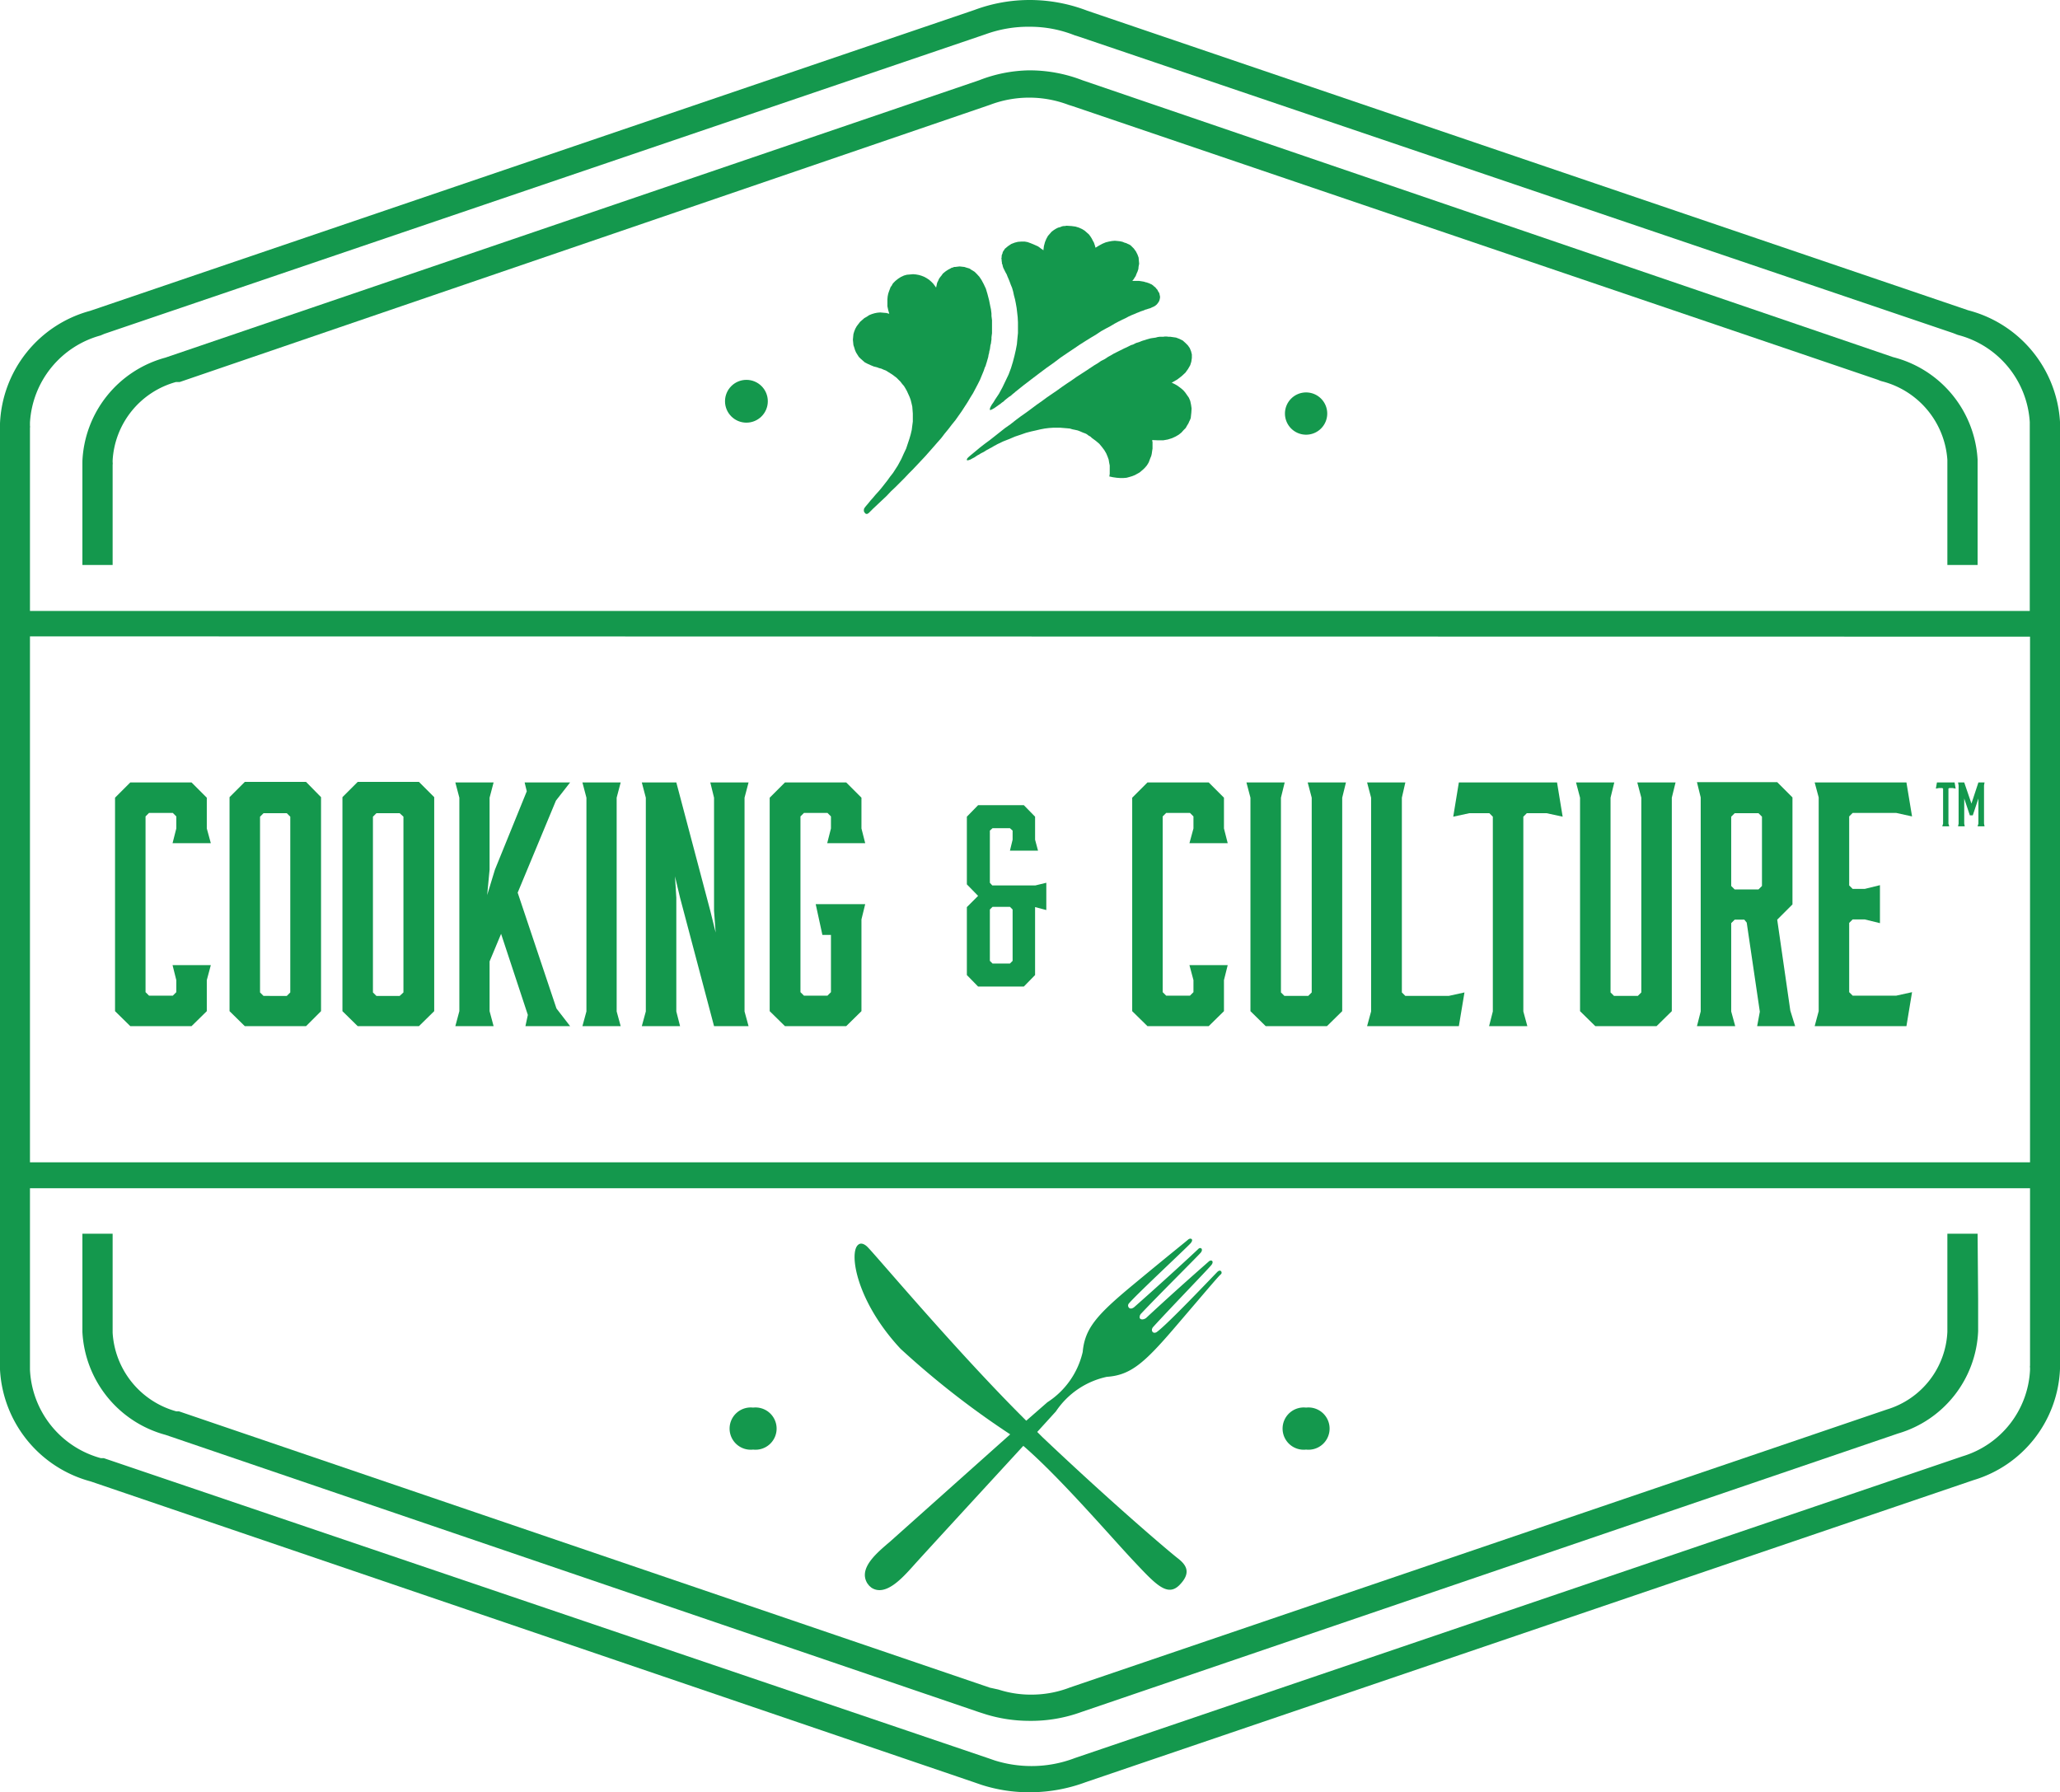 <svg id="Layer_1" data-name="Layer 1" xmlns="http://www.w3.org/2000/svg" viewBox="0 0 77 67"><defs><style>.cls-1{fill:#14984d;}</style></defs><path class="cls-1" d="M37.76,53.62l-4.48,4c-.49.42-1.21,1-.86,1.57l.07.09.08.07c.53.35,1.16-.36,1.59-.84s2.62-2.86,4.09-4.46c1.38,1.19,3.29,3.42,4.11,4.29s1.27,1.38,1.73.91.24-.76-.07-1-2.39-2-5.06-4.53l-.19-.19.7-.77a3.06,3.06,0,0,1,1.9-1.29c.88-.06,1.39-.5,2.53-1.83s1.65-1.94,1.73-2,0-.22-.13-.09-1.9,2-2.27,2.25c-.14.08-.23-.07-.13-.19.58-.64,2.07-2.18,2.18-2.32s0-.22-.1-.13S44,48.19,42.84,49.27c-.08.06-.2.08-.24,0a.19.19,0,0,1,.06-.17c.59-.63,2.11-2.14,2.22-2.27s0-.23-.09-.14-1.19,1.11-2.39,2.17c-.07.06-.17.09-.22,0v0h0a.12.12,0,0,1,0-.11c.13-.2,2.18-2.11,2.32-2.27s0-.22-.09-.14-.72.58-2.07,1.7-1.79,1.62-1.87,2.5a3.05,3.05,0,0,1-1.32,1.88l-.79.69c-2.56-2.54-5.53-6.08-5.92-6.48,0,0-.21-.24-.37-.09-.34.3-.06,2.11,1.59,3.88A32.08,32.08,0,0,0,37.76,53.62Z"/><path class="cls-1" d="M77,17.13h0V15.77h0a4.59,4.59,0,0,0-3.43-4.17h0L40.64.4h0A6,6,0,0,0,38.5,0a5.89,5.89,0,0,0-2.07.37L3.37,11.62h0A4.56,4.56,0,0,0,0,15.83s0,0,0,.06H0v1.24H0V49.87H0V51.2H0a4.58,4.58,0,0,0,3.39,4.18h0l33,11.24.29.1h0A5.81,5.81,0,0,0,38.5,67a6,6,0,0,0,2.09-.38L73.77,55.33A4.53,4.53,0,0,0,77,51.18s0,0,0-.06h0V49.87h0ZM1.12,15.8a3.59,3.59,0,0,1,2.64-3.26l.14-.06L36.84,1.28l0,0A4.69,4.69,0,0,1,38.5,1a4.51,4.51,0,0,1,1.67.32l.16.05L73,12.45l.18.07a3.59,3.59,0,0,1,2.69,3.26s0,0,0,.06v7H1.12V16a.28.28,0,0,0,0-.09S1.12,15.83,1.12,15.8Zm74.76,8V43.45H1.12V23.79Zm0,27.41a3.55,3.55,0,0,1-2.52,3.23L40.18,65.72h0a4.53,4.53,0,0,1-1.63.3,4.6,4.6,0,0,1-1.37-.21h0l-.23-.08h0L3.88,54.51l-.11,0A3.6,3.6,0,0,1,1.12,51.2V44.42H75.88v6.63a.19.19,0,0,0,0,.08S75.88,51.18,75.88,51.2Z"/><path class="cls-1" d="M3.08,21.12H4.21V17.37a.27.27,0,0,0,0-.09v-.07a3.23,3.23,0,0,1,2.37-2.93l.14,0L37,3.92l0,0a4.14,4.14,0,0,1,2.94,0l.16.05L70.2,14.2a.85.85,0,0,0,.17.06,3.26,3.26,0,0,1,2.42,2.93v3.93h1.13V18.44h0V17.18h0a4.2,4.2,0,0,0-3.16-3.83h0L40.46,3h0a5.47,5.47,0,0,0-2-.37A5.34,5.34,0,0,0,36.6,3L6.18,13.37h0a4.2,4.2,0,0,0-3.1,3.87.43.43,0,0,1,0,.05h0v1.15h0Z"/><path class="cls-1" d="M73.92,46.12H72.79v3.67a3.18,3.18,0,0,1-2.26,2.9L40,63.08h0a4,4,0,0,1-1.46.27,3.93,3.93,0,0,1-1.22-.19h0L37,63.09h0L6.69,52.76l-.1,0a3.25,3.25,0,0,1-2.38-2.94V46.12H3.08v2.44h0v1.23h0a4.21,4.21,0,0,0,3.11,3.85h0L36.58,64l.28.09,0,0h0a5.58,5.58,0,0,0,1.6.24A5.5,5.5,0,0,0,40.42,64L70.94,53.59a4.17,4.17,0,0,0,3-3.82.43.43,0,0,0,0-.05h0V48.56h0Z"/><polygon class="cls-1" points="36.27 14.86 36.37 14.7 36.46 14.53 36.55 14.36 36.63 14.2 36.7 14.03 36.77 13.86 36.79 13.8 36.81 13.74 36.84 13.68 36.86 13.61 36.88 13.55 36.9 13.48 36.92 13.41 36.94 13.34 36.95 13.27 36.97 13.2 36.98 13.13 37 13.06 37.01 12.99 37.02 12.91 37.04 12.84 37.05 12.76 37.06 12.69 37.06 12.61 37.07 12.53 37.08 12.46 37.08 12.38 37.08 12.3 37.08 12.22 37.08 12.14 37.08 12.06 37.08 11.97 37.07 11.89 37.06 11.81 37.06 11.72 37.05 11.64 37.04 11.56 37.02 11.47 36.97 11.22 36.91 10.99 36.85 10.79 36.77 10.62 36.69 10.47 36.61 10.35 36.52 10.25 36.43 10.16 36.33 10.1 36.24 10.04 36.14 10.01 36.05 9.98 35.96 9.97 35.87 9.96 35.78 9.97 35.7 9.98 35.66 9.98 35.62 10 35.57 10.01 35.52 10.04 35.46 10.07 35.41 10.1 35.35 10.14 35.3 10.18 35.24 10.23 35.2 10.29 35.15 10.35 35.1 10.42 35.07 10.49 35.03 10.57 35.01 10.66 34.99 10.75 34.94 10.68 34.88 10.6 34.81 10.53 34.73 10.46 34.64 10.4 34.55 10.35 34.45 10.31 34.35 10.28 34.24 10.26 34.13 10.25 34.02 10.26 33.9 10.27 33.79 10.3 33.68 10.35 33.57 10.42 33.47 10.5 33.46 10.51 33.45 10.52 33.42 10.55 33.39 10.58 33.36 10.62 33.33 10.68 33.29 10.73 33.26 10.81 33.23 10.89 33.2 10.98 33.18 11.08 33.17 11.19 33.17 11.31 33.17 11.45 33.2 11.59 33.24 11.73 33.13 11.7 33.01 11.69 32.9 11.68 32.79 11.69 32.69 11.71 32.59 11.74 32.49 11.78 32.4 11.84 32.31 11.89 32.23 11.96 32.15 12.03 32.08 12.12 32.02 12.2 31.97 12.29 31.93 12.39 31.9 12.49 31.89 12.59 31.88 12.7 31.89 12.8 31.9 12.9 31.93 12.99 31.96 13.09 32 13.18 32.05 13.26 32.1 13.34 32.17 13.41 32.25 13.48 32.33 13.55 32.43 13.6 32.54 13.65 32.66 13.7 32.78 13.73 32.86 13.76 32.94 13.78 33.03 13.82 33.11 13.85 33.19 13.9 33.27 13.95 33.35 14 33.43 14.06 33.51 14.12 33.58 14.19 33.66 14.27 33.72 14.35 33.79 14.43 33.85 14.53 33.9 14.62 33.95 14.73 34 14.84 34.04 14.95 34.07 15.07 34.1 15.2 34.11 15.33 34.12 15.46 34.12 15.61 34.12 15.76 34.1 15.91 34.08 16.07 34.04 16.24 33.99 16.41 33.93 16.59 33.87 16.77 33.78 16.96 33.69 17.16 33.63 17.27 33.56 17.4 33.47 17.54 33.38 17.68 33.27 17.82 33.17 17.96 33.06 18.1 32.95 18.24 32.84 18.37 32.73 18.49 32.63 18.61 32.54 18.71 32.46 18.81 32.4 18.88 32.35 18.94 32.32 18.98 32.3 19.01 32.29 19.06 32.29 19.11 32.31 19.15 32.34 19.19 32.37 19.21 32.42 19.21 32.47 19.18 32.63 19.02 32.8 18.86 32.97 18.7 33.14 18.54 33.3 18.37 33.47 18.21 33.63 18.05 33.8 17.88 33.96 17.71 34.12 17.55 34.28 17.38 34.44 17.21 34.59 17.05 34.74 16.88 34.89 16.71 35.03 16.55 35.18 16.38 35.31 16.21 35.45 16.04 35.58 15.87 35.71 15.71 35.83 15.54 35.95 15.37 36.06 15.2 36.17 15.03 36.27 14.86"/><polygon class="cls-1" points="38.03 12.65 38.01 12.87 37.97 13.08 37.92 13.3 37.86 13.53 37.79 13.76 37.7 14 37.59 14.23 37.47 14.48 37.34 14.72 37.18 14.96 37.17 14.98 37.16 15 37.15 15.01 37.14 15.03 37.07 15.13 37.02 15.22 37 15.28 37 15.32 37.02 15.33 37.09 15.3 37.19 15.24 37.33 15.14 37.39 15.1 37.45 15.05 37.51 15.01 37.56 14.96 37.61 14.92 37.66 14.88 37.71 14.84 37.76 14.81 37.8 14.78 37.83 14.75 37.87 14.72 37.89 14.7 37.92 14.68 37.93 14.67 37.94 14.66 37.95 14.65 38.25 14.41 38.55 14.18 38.84 13.96 39.12 13.75 39.39 13.56 39.64 13.37 39.89 13.2 40.13 13.04 40.35 12.89 40.57 12.75 40.78 12.62 40.98 12.5 41.16 12.38 41.34 12.28 41.51 12.19 41.66 12.1 41.81 12.02 41.95 11.95 42.08 11.89 42.19 11.83 42.3 11.78 42.4 11.74 42.49 11.7 42.57 11.67 42.64 11.64 42.7 11.62 42.76 11.6 42.8 11.58 42.83 11.57 42.85 11.57 42.86 11.56 42.87 11.56 42.93 11.54 43 11.52 43.06 11.49 43.13 11.46 43.18 11.43 43.24 11.38 43.28 11.33 43.32 11.27 43.34 11.22 43.35 11.18 43.36 11.13 43.36 11.08 43.35 11.04 43.34 10.99 43.33 10.95 43.3 10.91 43.28 10.87 43.26 10.83 43.23 10.8 43.2 10.76 43.17 10.73 43.13 10.7 43.1 10.67 43.07 10.65 43.07 10.65 43.06 10.64 43.04 10.63 43.02 10.62 42.99 10.61 42.96 10.59 42.92 10.58 42.87 10.56 42.82 10.55 42.76 10.53 42.7 10.52 42.64 10.51 42.57 10.5 42.49 10.5 42.41 10.5 42.33 10.5 42.33 10.49 42.35 10.47 42.38 10.43 42.41 10.38 42.45 10.32 42.48 10.24 42.52 10.15 42.55 10.06 42.56 9.96 42.58 9.86 42.57 9.75 42.56 9.63 42.52 9.52 42.46 9.4 42.38 9.29 42.27 9.18 42.26 9.17 42.24 9.16 42.21 9.14 42.16 9.12 42.1 9.09 42.03 9.07 41.96 9.04 41.87 9.02 41.78 9.01 41.67 9 41.56 9.01 41.45 9.03 41.33 9.06 41.21 9.11 41.08 9.18 40.95 9.26 40.95 9.26 40.94 9.23 40.93 9.19 40.91 9.13 40.89 9.07 40.85 9 40.81 8.92 40.76 8.84 40.7 8.76 40.62 8.69 40.54 8.62 40.44 8.56 40.33 8.51 40.2 8.47 40.05 8.45 39.89 8.44 39.88 8.44 39.85 8.44 39.81 8.45 39.76 8.45 39.7 8.46 39.63 8.49 39.55 8.51 39.47 8.55 39.39 8.6 39.31 8.66 39.24 8.74 39.17 8.82 39.11 8.93 39.06 9.05 39.02 9.2 39 9.36 38.99 9.35 38.97 9.33 38.92 9.3 38.87 9.26 38.8 9.21 38.71 9.17 38.62 9.13 38.52 9.09 38.41 9.05 38.3 9.03 38.18 9.03 38.05 9.04 37.93 9.07 37.8 9.12 37.68 9.2 37.56 9.3 37.53 9.35 37.5 9.39 37.48 9.43 37.47 9.48 37.45 9.52 37.44 9.57 37.44 9.62 37.43 9.66 37.44 9.71 37.44 9.76 37.45 9.8 37.45 9.85 37.47 9.89 37.48 9.94 37.49 9.98 37.51 10.03 37.51 10.03 37.52 10.05 37.54 10.09 37.56 10.13 37.59 10.19 37.63 10.26 37.66 10.34 37.7 10.43 37.74 10.53 37.78 10.64 37.83 10.76 37.87 10.9 37.9 11.04 37.94 11.19 37.97 11.34 38 11.51 38.02 11.68 38.04 11.86 38.05 12.05 38.05 12.24 38.05 12.45 38.03 12.65"/><polygon class="cls-1" points="44.17 14.06 44.31 13.93 44.41 13.79 44.49 13.65 44.53 13.52 44.55 13.38 44.55 13.25 44.52 13.13 44.47 13.01 44.4 12.91 44.31 12.82 44.21 12.73 44.09 12.67 43.96 12.62 43.82 12.6 43.75 12.59 43.68 12.59 43.61 12.58 43.54 12.58 43.48 12.59 43.41 12.59 43.34 12.59 43.27 12.6 43.2 12.62 43.13 12.63 43.06 12.64 43 12.65 42.93 12.67 42.86 12.69 42.8 12.71 42.73 12.73 42.67 12.75 42.6 12.78 42.54 12.8 42.47 12.82 42.41 12.85 42.35 12.88 42.28 12.9 42.22 12.93 42.16 12.96 42.1 12.99 42.03 13.02 41.97 13.05 41.91 13.08 41.85 13.11 41.79 13.14 41.73 13.17 41.63 13.22 41.53 13.28 41.42 13.34 41.3 13.42 41.16 13.49 41.03 13.58 40.88 13.67 40.73 13.77 40.58 13.87 40.41 13.98 40.24 14.09 40.07 14.21 39.89 14.33 39.7 14.46 39.52 14.59 39.33 14.72 39.14 14.85 38.95 14.99 38.75 15.13 38.55 15.28 38.36 15.42 38.16 15.56 37.96 15.71 37.77 15.86 37.57 16 37.38 16.15 37.19 16.3 37 16.45 36.81 16.59 36.63 16.73 36.45 16.88 36.28 17.02 36.21 17.08 36.16 17.13 36.14 17.17 36.14 17.2 36.16 17.21 36.21 17.2 36.27 17.18 36.36 17.13 36.42 17.1 36.48 17.06 36.54 17.02 36.6 16.99 36.66 16.95 36.72 16.92 36.78 16.89 36.84 16.85 36.89 16.82 36.95 16.79 37 16.76 37.06 16.73 37.11 16.7 37.16 16.67 37.22 16.64 37.27 16.61 37.5 16.5 37.73 16.41 37.94 16.32 38.15 16.25 38.35 16.18 38.54 16.13 38.72 16.09 38.89 16.05 39.05 16.02 39.21 16 39.36 15.99 39.5 15.99 39.64 15.99 39.76 16 39.88 16.01 39.99 16.02 40.09 16.05 40.19 16.07 40.28 16.09 40.36 16.12 40.43 16.15 40.5 16.18 40.56 16.2 40.62 16.23 40.66 16.26 40.7 16.29 40.74 16.31 40.77 16.33 40.79 16.35 40.8 16.36 40.81 16.37 40.81 16.37 40.96 16.48 41.09 16.59 41.19 16.71 41.28 16.83 41.35 16.95 41.4 17.07 41.44 17.18 41.46 17.3 41.48 17.4 41.48 17.5 41.48 17.59 41.48 17.66 41.48 17.72 41.47 17.77 41.47 17.8 41.46 17.81 41.6 17.84 41.74 17.86 41.87 17.87 41.99 17.87 42.11 17.86 42.22 17.83 42.32 17.8 42.42 17.76 42.51 17.71 42.6 17.66 42.67 17.6 42.74 17.54 42.8 17.48 42.86 17.41 42.9 17.35 42.94 17.28 42.97 17.2 43 17.12 43.03 17.05 43.05 16.97 43.06 16.9 43.07 16.83 43.08 16.77 43.08 16.71 43.08 16.65 43.08 16.6 43.08 16.56 43.08 16.52 43.07 16.49 43.07 16.47 43.07 16.46 43.07 16.45 43.28 16.46 43.48 16.46 43.65 16.43 43.81 16.38 43.94 16.32 44.06 16.25 44.16 16.17 44.24 16.08 44.32 16 44.37 15.91 44.42 15.83 44.45 15.76 44.48 15.7 44.5 15.65 44.51 15.62 44.51 15.61 44.53 15.43 44.54 15.27 44.52 15.13 44.49 14.99 44.44 14.87 44.37 14.77 44.3 14.67 44.23 14.59 44.15 14.52 44.07 14.46 44 14.41 43.93 14.37 43.87 14.34 43.83 14.32 43.8 14.31 43.79 14.31 44 14.19 44.17 14.06"/><polygon class="cls-1" points="4.87 38.36 7.16 38.36 7.73 37.8 7.73 36.64 7.88 36.08 6.45 36.08 6.59 36.64 6.59 37.09 6.46 37.22 5.57 37.22 5.44 37.09 5.44 30.52 5.57 30.39 6.46 30.39 6.59 30.52 6.59 30.97 6.45 31.52 7.88 31.52 7.73 30.97 7.73 29.82 7.16 29.25 4.87 29.25 4.3 29.82 4.3 37.8 4.87 38.36"/><path class="cls-1" d="M11.44,38.36,12,37.8v-8l-.56-.57H9.15l-.57.57v8l.57.56ZM9.72,30.53l.13-.13h.87l.13.13V37.1l-.13.13H9.85l-.13-.13Z"/><path class="cls-1" d="M15.66,38.36l.57-.56v-8l-.57-.57H13.37l-.57.57v8l.57.56Zm-1.72-7.83.13-.13h.87l.14.13V37.1l-.14.13h-.87l-.13-.13Z"/><polygon class="cls-1" points="17.02 38.36 18.45 38.36 18.3 37.8 18.3 35.94 18.73 34.91 19.73 37.94 19.64 38.36 21.31 38.36 20.8 37.7 19.35 33.37 20.78 29.93 21.31 29.25 19.61 29.25 19.69 29.58 18.5 32.51 18.21 33.46 18.3 32.51 18.3 29.82 18.45 29.25 17.02 29.25 17.17 29.82 17.17 37.8 17.02 38.36"/><polygon class="cls-1" points="21.77 38.36 23.2 38.36 23.05 37.81 23.05 29.82 23.2 29.25 21.77 29.25 21.92 29.82 21.92 37.81 21.77 38.36"/><polygon class="cls-1" points="23.99 38.36 25.42 38.36 25.28 37.81 25.28 33.56 25.23 32.76 25.42 33.56 26.69 38.36 27.98 38.36 27.83 37.81 27.83 29.82 27.98 29.25 26.55 29.25 26.69 29.82 26.69 34.05 26.75 34.86 26.55 34.05 25.28 29.25 23.99 29.25 24.14 29.82 24.14 37.81 23.99 38.36"/><polygon class="cls-1" points="31.63 38.36 32.2 37.8 32.2 34.37 32.34 33.8 30.49 33.8 30.74 34.95 31.06 34.95 31.06 37.09 30.93 37.22 30.05 37.22 29.92 37.09 29.92 30.52 30.05 30.39 30.93 30.39 31.06 30.52 31.06 30.97 30.92 31.52 32.34 31.52 32.2 30.97 32.2 29.82 31.63 29.25 29.34 29.25 28.77 29.82 28.77 37.8 29.34 38.36 31.63 38.36"/><polygon class="cls-1" points="45.18 38.36 45.75 37.8 45.75 36.64 45.89 36.08 44.46 36.08 44.61 36.64 44.61 37.09 44.48 37.22 43.59 37.22 43.46 37.09 43.46 30.52 43.59 30.39 44.48 30.39 44.61 30.52 44.61 30.97 44.46 31.52 45.89 31.52 45.75 30.97 45.75 29.82 45.18 29.25 42.89 29.25 42.32 29.82 42.32 37.8 42.89 38.36 45.18 38.36"/><polygon class="cls-1" points="46.74 37.8 47.31 38.36 49.6 38.36 50.17 37.8 50.17 29.82 50.31 29.25 48.88 29.25 49.03 29.82 49.03 37.1 48.9 37.23 48.01 37.23 47.88 37.1 47.88 29.82 48.02 29.25 46.59 29.25 46.74 29.82 46.74 37.8"/><polygon class="cls-1" points="51.1 38.36 54.53 38.36 54.74 37.1 54.15 37.23 52.53 37.23 52.4 37.1 52.4 29.82 52.53 29.25 51.1 29.25 51.25 29.82 51.25 37.81 51.1 38.36"/><polygon class="cls-1" points="55.67 30.4 55.8 30.53 55.8 37.81 55.66 38.36 57.09 38.36 56.94 37.81 56.94 30.53 57.07 30.4 57.81 30.4 58.41 30.53 58.2 29.25 54.53 29.25 54.32 30.53 54.92 30.4 55.67 30.4"/><polygon class="cls-1" points="59.06 37.8 59.63 38.36 61.92 38.36 62.49 37.8 62.49 29.82 62.63 29.25 61.2 29.25 61.35 29.82 61.35 37.1 61.22 37.23 60.33 37.23 60.2 37.1 60.2 29.82 60.34 29.25 58.91 29.25 59.06 29.82 59.06 37.8"/><path class="cls-1" d="M63.43,38.36h1.43l-.15-.55v-3.3l.13-.13h.36l.09.11.49,3.33-.1.54H67.1l-.18-.58-.49-3.4.57-.57v-4l-.57-.57h-3l.14.57v8Zm1.28-7.83.13-.13h.89l.13.13v2.59l-.13.13h-.89l-.13-.13Z"/><polygon class="cls-1" points="67.83 38.36 71.26 38.36 71.47 37.09 70.88 37.22 69.25 37.22 69.12 37.09 69.12 34.5 69.25 34.37 69.7 34.37 70.27 34.51 70.27 33.09 69.7 33.23 69.25 33.23 69.12 33.1 69.12 30.52 69.25 30.39 70.88 30.39 71.47 30.52 71.26 29.25 67.83 29.25 67.98 29.81 67.98 37.8 67.83 38.36"/><path class="cls-1" d="M38.27,36.88l.42-.43V33.91l.42.11V33l-.41.1H37.09L37,33V31.05l.1-.09h.65l.1.09v.34l-.1.41H38.8l-.11-.41v-.86l-.42-.43H36.56l-.42.43v2.53l.42.43-.42.42v2.54l.42.43ZM37,34l.1-.1h.65l.1.1v1.92l-.1.1h-.65l-.1-.1Z"/><path class="cls-1" d="M28.15,54.19a.79.79,0,1,0,0-1.57.79.79,0,1,0,0,1.57Z"/><path class="cls-1" d="M48.82,54.19a.79.79,0,1,0,0-1.57.79.79,0,1,0,0,1.57Z"/><circle class="cls-1" cx="27.9" cy="15" r="0.8"/><path class="cls-1" d="M48.82,14.67a.79.79,0,1,0,.79.79A.79.79,0,0,0,48.82,14.67Z"/><polygon class="cls-1" points="72.6 29.46 72.63 29.48 72.63 30.79 72.6 30.89 72.86 30.89 72.83 30.79 72.83 29.48 72.86 29.46 72.99 29.46 73.1 29.48 73.06 29.25 72.4 29.25 72.36 29.48 72.47 29.46 72.6 29.46"/><polygon class="cls-1" points="73.19 30.89 73.44 30.89 73.42 30.79 73.42 29.85 73.63 30.48 73.74 30.48 73.95 29.85 73.95 30.79 73.92 30.89 74.18 30.89 74.16 30.79 74.16 29.36 74.18 29.25 73.95 29.25 73.69 30.04 73.42 29.25 73.19 29.25 73.21 29.36 73.21 30.79 73.19 30.89"/></svg>